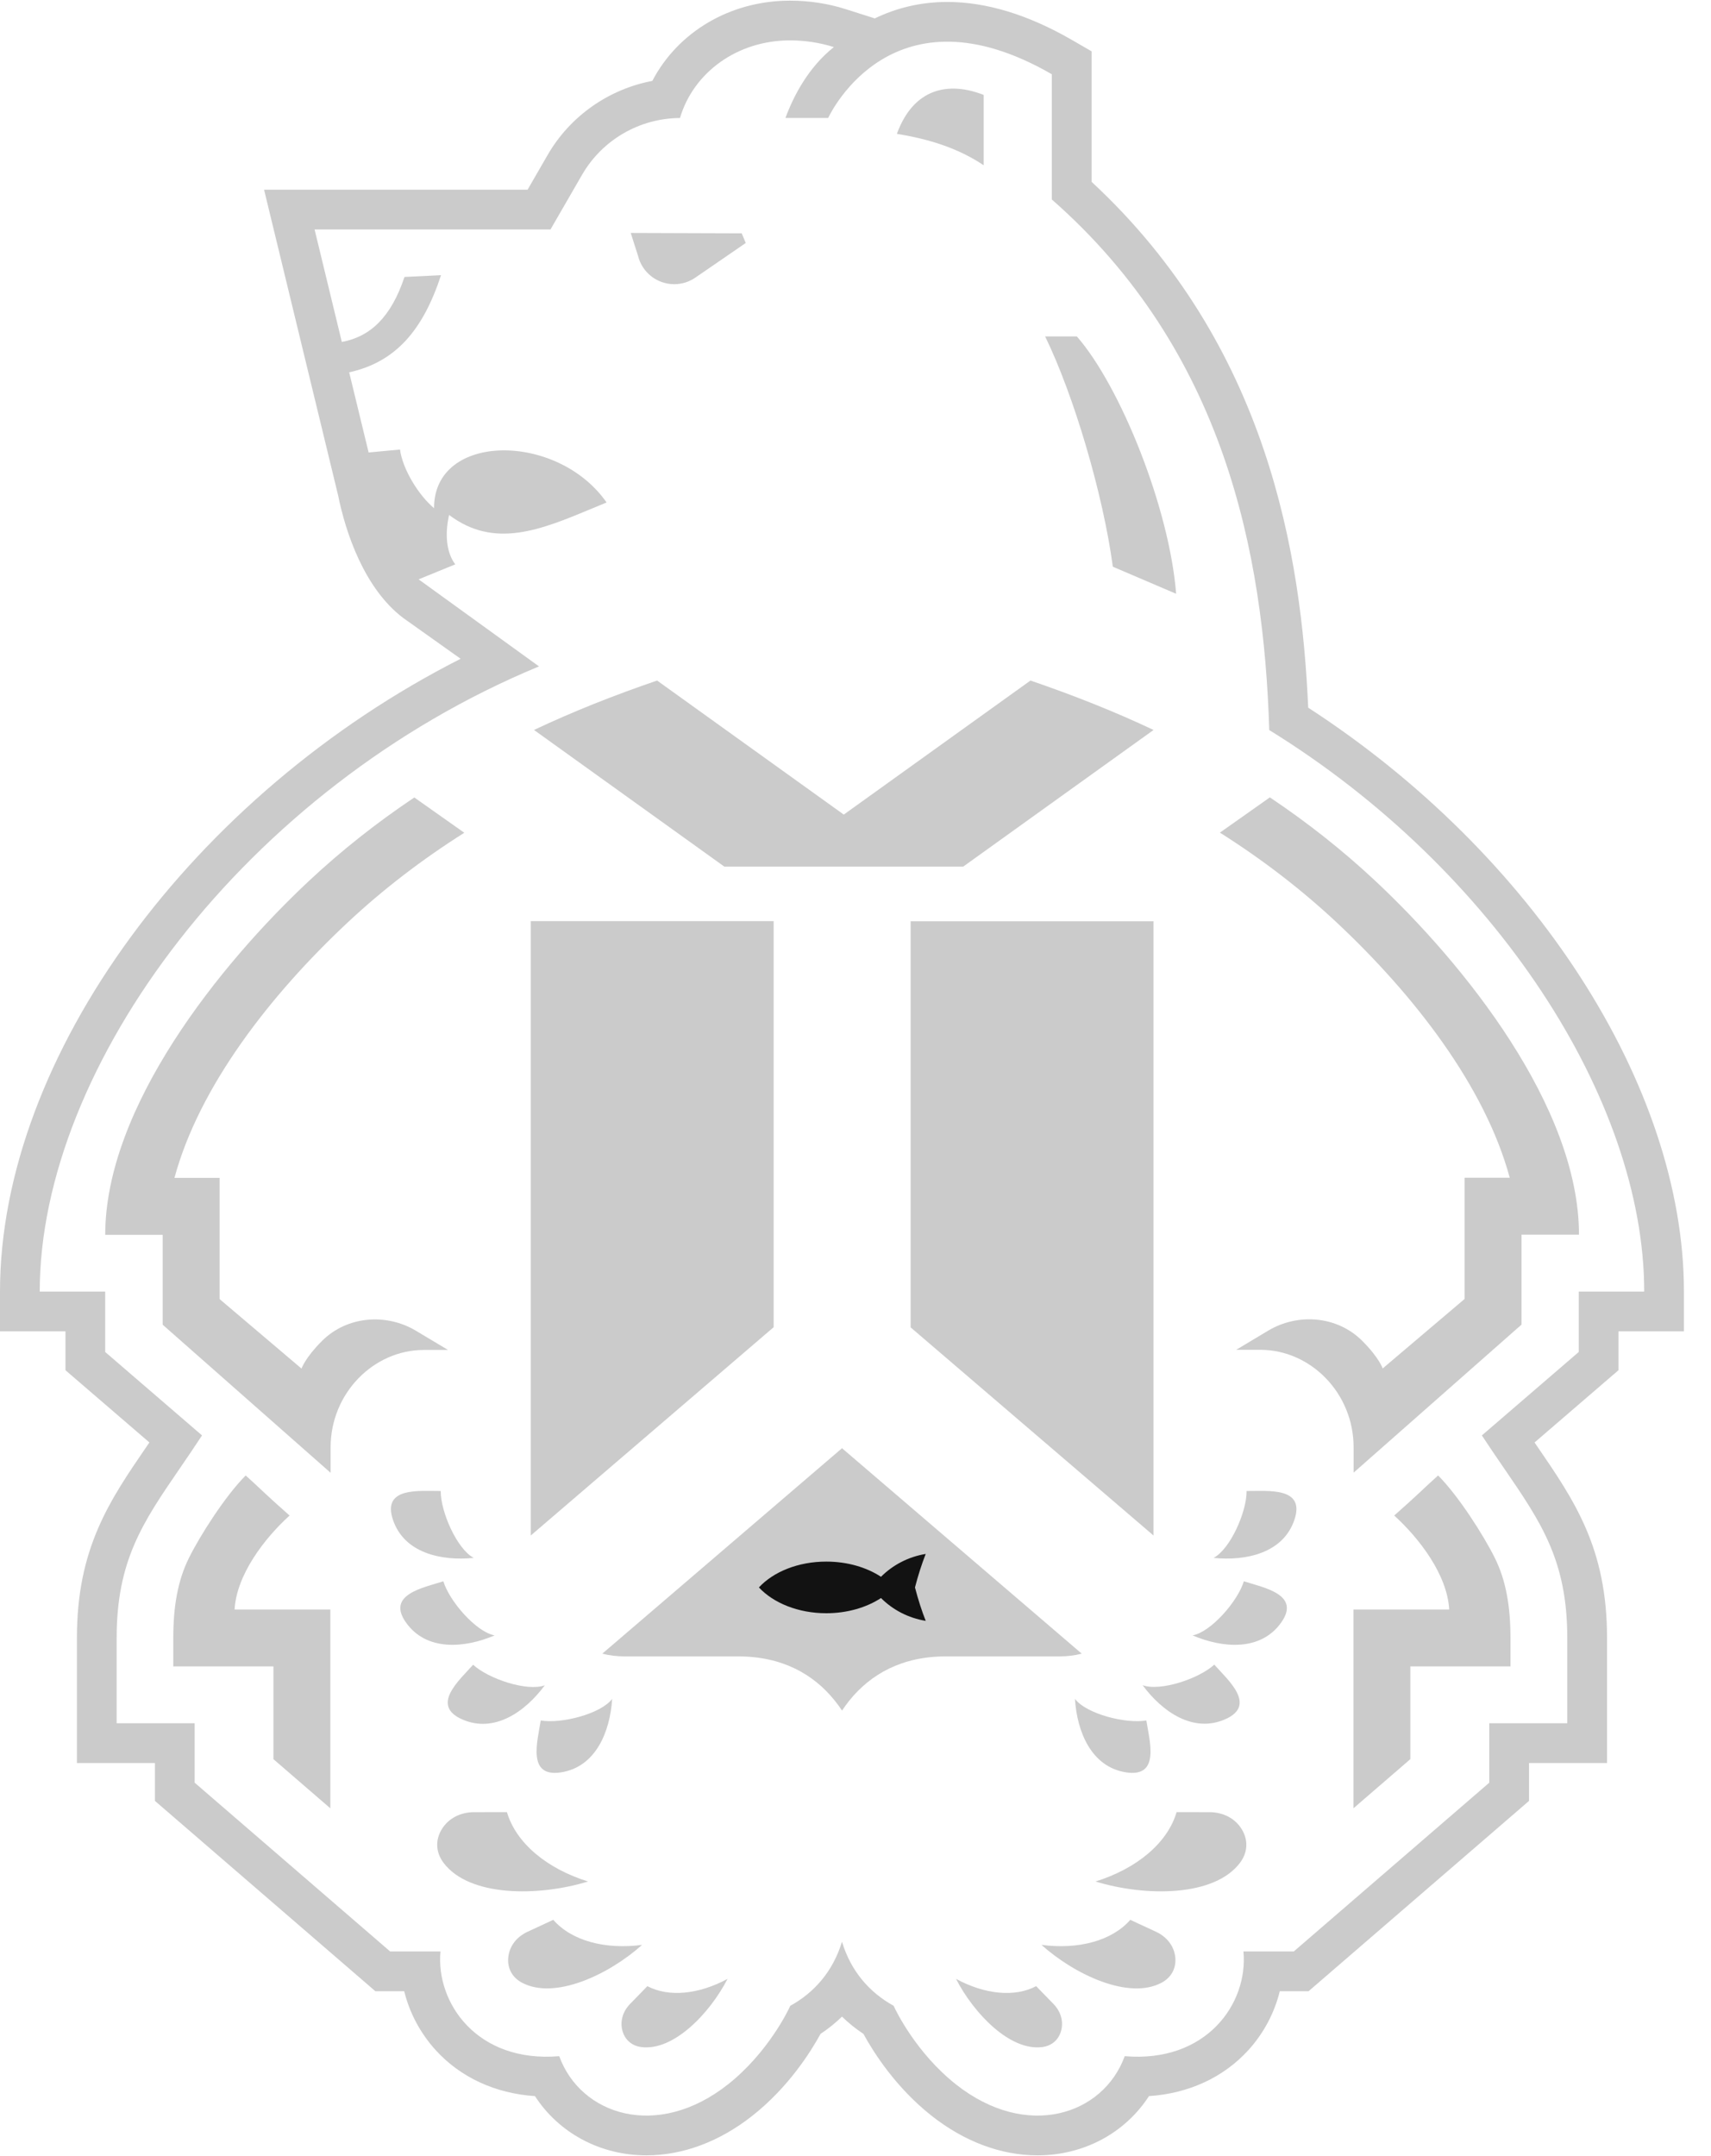 <svg width="50" height="63" viewBox="0 0 50 63" fill="none" xmlns="http://www.w3.org/2000/svg">
<path fill-rule="evenodd" clip-rule="evenodd" d="M27.214 61.817C28.177 62.579 29.25 62.981 30.32 62.981C31.678 62.981 32.882 62.323 33.576 61.25C34.732 61.174 35.753 60.705 36.478 59.909C36.93 59.413 37.243 58.818 37.399 58.185H38.24L44.682 52.624V51.517H46.962V47.862C46.962 45.239 46.011 43.852 44.91 42.247C44.888 42.215 44.866 42.183 44.844 42.15L47.296 40.039V38.903H49.209V37.742C49.209 31.741 44.82 24.951 38.229 20.679C38.031 16.226 37.053 10.091 31.899 5.313V1.499L31.318 1.164C30.045 0.429 28.822 0.057 27.682 0.057C26.886 0.057 26.177 0.241 25.564 0.538L24.719 0.269C24.197 0.103 23.647 0.019 23.085 0.019C21.336 0.019 19.809 0.934 19.063 2.364C17.791 2.604 16.661 3.389 16.003 4.529L15.417 5.544H7.717L9.881 14.476C10.098 15.554 10.644 17.199 11.786 18.06L13.461 19.25C5.669 23.202 0 30.86 0 37.742V38.903H1.913V40.039L4.366 42.15C4.351 42.173 4.335 42.195 4.32 42.217C4.313 42.227 4.307 42.237 4.3 42.246C3.199 43.852 2.248 45.239 2.248 47.862V51.517H4.528V52.624L10.969 58.185H11.812C11.968 58.818 12.283 59.413 12.736 59.911C13.46 60.705 14.479 61.174 15.633 61.25C16.328 62.322 17.532 62.981 18.89 62.981C19.959 62.981 21.033 62.579 21.995 61.817C23.037 60.993 23.686 59.967 23.978 59.432C24.205 59.281 24.414 59.113 24.605 58.927C24.795 59.113 25.005 59.282 25.232 59.432C25.524 59.967 26.173 60.993 27.214 61.817ZM30.737 5.829C35.773 10.248 36.931 16.151 37.091 21.333C43.688 25.403 48.048 32.142 48.048 37.741H46.135V39.506L43.304 41.944C43.529 42.287 43.746 42.604 43.952 42.904C45.032 44.479 45.8 45.599 45.8 47.861V50.355H43.52V52.092L37.808 57.023H36.337C36.479 58.551 35.248 60.285 32.867 60.083C32.241 61.804 30.002 62.542 27.935 60.907C26.774 59.989 26.174 58.749 26.115 58.611C25.403 58.219 24.864 57.594 24.605 56.74C24.343 57.6 23.799 58.223 23.094 58.611C23.034 58.751 22.434 59.989 21.274 60.907C19.207 62.542 16.967 61.804 16.342 60.083C13.939 60.286 12.732 58.523 12.872 57.023H11.401L5.689 52.092V50.355H3.409V47.861C3.409 45.599 4.177 44.479 5.257 42.904C5.462 42.604 5.679 42.287 5.904 41.944L3.074 39.506V37.741H1.161C1.161 31.151 7.179 23.021 15.751 19.473L12.233 16.929L13.304 16.491C13.08 16.197 12.978 15.701 13.123 15.047C14.451 16.048 15.803 15.484 17.313 14.854C17.449 14.798 17.587 14.74 17.726 14.683C16.29 12.621 12.675 12.63 12.684 14.85C12.236 14.472 11.769 13.724 11.689 13.136C11.39 13.163 11.086 13.192 10.772 13.222L10.204 10.88C11.56 10.579 12.358 9.656 12.888 8.041L11.82 8.093C11.433 9.255 10.83 9.838 9.989 9.992L9.193 6.705H16.087L17.008 5.11C17.599 4.086 18.69 3.454 19.871 3.448C20.267 2.109 21.554 1.18 23.084 1.18C23.532 1.18 23.967 1.249 24.367 1.376C23.615 1.974 23.186 2.816 22.953 3.446H24.201L24.203 3.443C24.286 3.273 26.115 -0.499 30.737 2.17V5.829Z" fill="#CBCBCB"/>
<path fill-rule="evenodd" clip-rule="evenodd" d="M30.279 58.037C29.652 58.369 28.775 58.278 27.937 57.824C28.46 58.84 29.517 59.938 30.456 59.817C30.737 59.781 30.941 59.603 31.011 59.332C31.082 59.062 30.998 58.776 30.785 58.557L30.279 58.037ZM33.03 56.099L33.784 56.449C34.103 56.597 34.309 56.869 34.344 57.187C34.379 57.505 34.234 57.78 33.949 57.934C32.992 58.449 31.41 57.704 30.434 56.831C31.517 56.973 32.494 56.712 33.03 56.099ZM34.383 52.952L35.344 52.953C35.75 52.954 36.099 53.139 36.29 53.456C36.482 53.773 36.462 54.132 36.237 54.431C35.483 55.435 33.461 55.422 32.013 54.979C33.219 54.603 34.118 53.855 34.383 52.952Z" fill="#CBCBCB"/>
<path fill-rule="evenodd" clip-rule="evenodd" d="M13.568 24.334C12.318 25.124 11.185 25.997 10.169 26.947C7.887 29.081 5.818 31.755 5.098 34.419H6.417V37.96L8.811 39.991C8.811 39.991 8.914 39.679 9.406 39.187C9.411 39.182 9.416 39.177 9.421 39.172C10.147 38.458 11.283 38.364 12.157 38.887L13.093 39.447H12.383C10.921 39.447 9.661 40.708 9.661 42.295V43.036L4.754 38.709V36.082H3.075C3.075 32.35 6.43 28.171 9.039 25.732C9.971 24.86 10.994 24.049 12.107 23.303L13.568 24.334Z" fill="#CBCBCB"/>
<path fill-rule="evenodd" clip-rule="evenodd" d="M18.918 58.037C19.546 58.368 20.423 58.277 21.261 57.824C20.738 58.839 19.681 59.938 18.741 59.817C18.461 59.781 18.257 59.602 18.187 59.332C18.116 59.062 18.199 58.776 18.413 58.556L18.918 58.037ZM16.168 56.099L15.414 56.449C15.095 56.597 14.889 56.868 14.854 57.187C14.818 57.505 14.964 57.78 15.249 57.933C16.205 58.449 17.788 57.704 18.764 56.831C17.681 56.973 16.704 56.712 16.168 56.099ZM14.814 52.952L13.853 52.953C13.447 52.954 13.099 53.139 12.907 53.456C12.716 53.773 12.735 54.132 12.96 54.431C13.714 55.435 15.736 55.422 17.184 54.979C15.978 54.603 15.08 53.855 14.814 52.952Z" fill="#CBCBCB"/>
<path fill-rule="evenodd" clip-rule="evenodd" d="M8.462 44.285C7.72 44.96 6.914 46.016 6.855 47.03H9.653V50.716V52.84L7.99 51.404V48.693H5.064V47.861C5.064 46.935 5.197 46.177 5.522 45.523C5.847 44.868 6.583 43.712 7.18 43.114C7.66 43.548 7.745 43.653 8.462 44.285Z" fill="#CBCBCB"/>
<path fill-rule="evenodd" clip-rule="evenodd" d="M35.649 24.33C36.899 25.12 38.032 25.994 39.048 26.943C41.33 29.077 43.399 31.752 44.119 34.415H42.8V37.956L40.406 39.987C40.406 39.987 40.303 39.676 39.811 39.184C39.806 39.179 39.801 39.174 39.796 39.169C39.07 38.454 37.934 38.361 37.059 38.883L36.124 39.443H36.834C38.296 39.443 39.556 40.704 39.556 42.292V43.032L44.463 38.706V36.078H46.142C46.142 32.346 42.787 28.167 40.178 25.729C39.245 24.857 38.222 24.045 37.109 23.3L35.649 24.33Z" fill="#CBCBCB"/>
<path fill-rule="evenodd" clip-rule="evenodd" d="M40.743 44.285C41.484 44.96 42.291 46.016 42.35 47.03H39.551V50.715V52.84L41.214 51.404V48.693H44.14V47.861C44.14 46.935 44.007 46.177 43.682 45.523C43.357 44.868 42.622 43.712 42.025 43.114C41.544 43.548 41.459 43.653 40.743 44.285Z" fill="#CBCBCB"/>
<path fill-rule="evenodd" clip-rule="evenodd" d="M12.956 46.207C12.363 46.395 11.277 46.595 11.87 47.42C12.469 48.254 13.574 48.162 14.454 47.788C13.911 47.686 13.131 46.786 12.956 46.207Z" fill="#CBCBCB"/>
<path fill-rule="evenodd" clip-rule="evenodd" d="M13.826 48.645C13.411 49.109 12.577 49.832 13.507 50.242C14.446 50.656 15.351 50.016 15.92 49.246C15.4 49.435 14.271 49.055 13.826 48.645Z" fill="#CBCBCB"/>
<path fill-rule="evenodd" clip-rule="evenodd" d="M36.429 43.568C37.053 43.573 38.15 43.443 37.827 44.407C37.501 45.381 36.417 45.619 35.464 45.523C35.954 45.265 36.434 44.174 36.429 43.568Z" fill="#CBCBCB"/>
<path fill-rule="evenodd" clip-rule="evenodd" d="M12.879 43.568C12.255 43.572 11.159 43.442 11.482 44.407C11.808 45.381 12.891 45.619 13.844 45.523C13.354 45.265 12.874 44.173 12.879 43.568Z" fill="#CBCBCB"/>
<path fill-rule="evenodd" clip-rule="evenodd" d="M15.802 50.273C15.705 50.889 15.396 51.949 16.4 51.789C17.414 51.628 17.828 50.598 17.889 49.643C17.554 50.084 16.399 50.377 15.802 50.273Z" fill="#CBCBCB"/>
<path fill-rule="evenodd" clip-rule="evenodd" d="M36.348 46.207C36.942 46.395 38.027 46.595 37.434 47.42C36.835 48.254 35.731 48.162 34.85 47.788C35.393 47.686 36.173 46.786 36.348 46.207Z" fill="#CBCBCB"/>
<path fill-rule="evenodd" clip-rule="evenodd" d="M35.484 48.642C35.9 49.106 36.733 49.828 35.804 50.238C34.864 50.652 33.959 50.012 33.39 49.243C33.91 49.431 35.039 49.052 35.484 48.642Z" fill="#CBCBCB"/>
<path fill-rule="evenodd" clip-rule="evenodd" d="M33.499 50.273C33.597 50.889 33.906 51.949 32.901 51.789C31.887 51.628 31.473 50.598 31.413 49.643C31.747 50.084 32.902 50.377 33.499 50.273Z" fill="#CBCBCB"/>
<path fill-rule="evenodd" clip-rule="evenodd" d="M18.432 6.807L21.675 6.818L21.793 7.1L20.32 8.112C20.139 8.237 19.924 8.304 19.703 8.304C19.2 8.304 18.763 7.961 18.644 7.472L18.432 6.807Z" fill="#CBCBCB"/>
<path fill-rule="evenodd" clip-rule="evenodd" d="M28.746 2.774C27.717 2.369 26.695 2.577 26.209 3.912C27.154 4.063 28.01 4.334 28.746 4.83V2.774Z" fill="#CBCBCB"/>
<path fill-rule="evenodd" clip-rule="evenodd" d="M21.168 25.324H28.146L33.71 21.33C32.543 20.779 31.355 20.312 30.113 19.886L24.657 23.803L19.202 19.886C17.96 20.312 16.771 20.779 15.605 21.33L21.168 25.324Z" fill="#CBCBCB"/>
<path d="M31.468 9.83H30.541C31.382 11.554 32.236 14.444 32.52 16.56L34.37 17.351C34.174 14.853 32.748 11.298 31.468 9.83Z" fill="#CBCBCB"/>
<path fill-rule="evenodd" clip-rule="evenodd" d="M22.608 38.782L15.51 44.869V26.916H22.608V38.782Z" fill="#CBCBCB"/>
<path fill-rule="evenodd" clip-rule="evenodd" d="M24.606 42.318L31.611 48.321C31.405 48.375 31.186 48.401 30.963 48.401H27.643C26.35 48.401 25.444 48.923 24.825 49.685C24.749 49.782 24.674 49.883 24.606 49.984C24.539 49.883 24.467 49.782 24.387 49.685C23.772 48.923 22.862 48.401 21.569 48.401H18.25C18.026 48.401 17.808 48.375 17.601 48.321L24.606 42.318Z" fill="#CBCBCB"/>
<path fill-rule="evenodd" clip-rule="evenodd" d="M33.709 26.921V44.869L26.611 38.787V26.921H33.709Z" fill="#CBCBCB"/>
<path fill-rule="evenodd" clip-rule="evenodd" d="M27.052 45.407C26.541 45.491 26.088 45.732 25.745 46.075C25.324 45.799 24.763 45.631 24.146 45.631C23.324 45.631 22.6 45.93 22.177 46.386C22.6 46.84 23.324 47.14 24.146 47.14C24.763 47.14 25.324 46.971 25.745 46.696C26.088 47.039 26.541 47.28 27.052 47.363C26.935 47.067 26.83 46.739 26.738 46.386C26.83 46.032 26.935 45.704 27.052 45.407Z" fill="#121212"/>
</svg>
